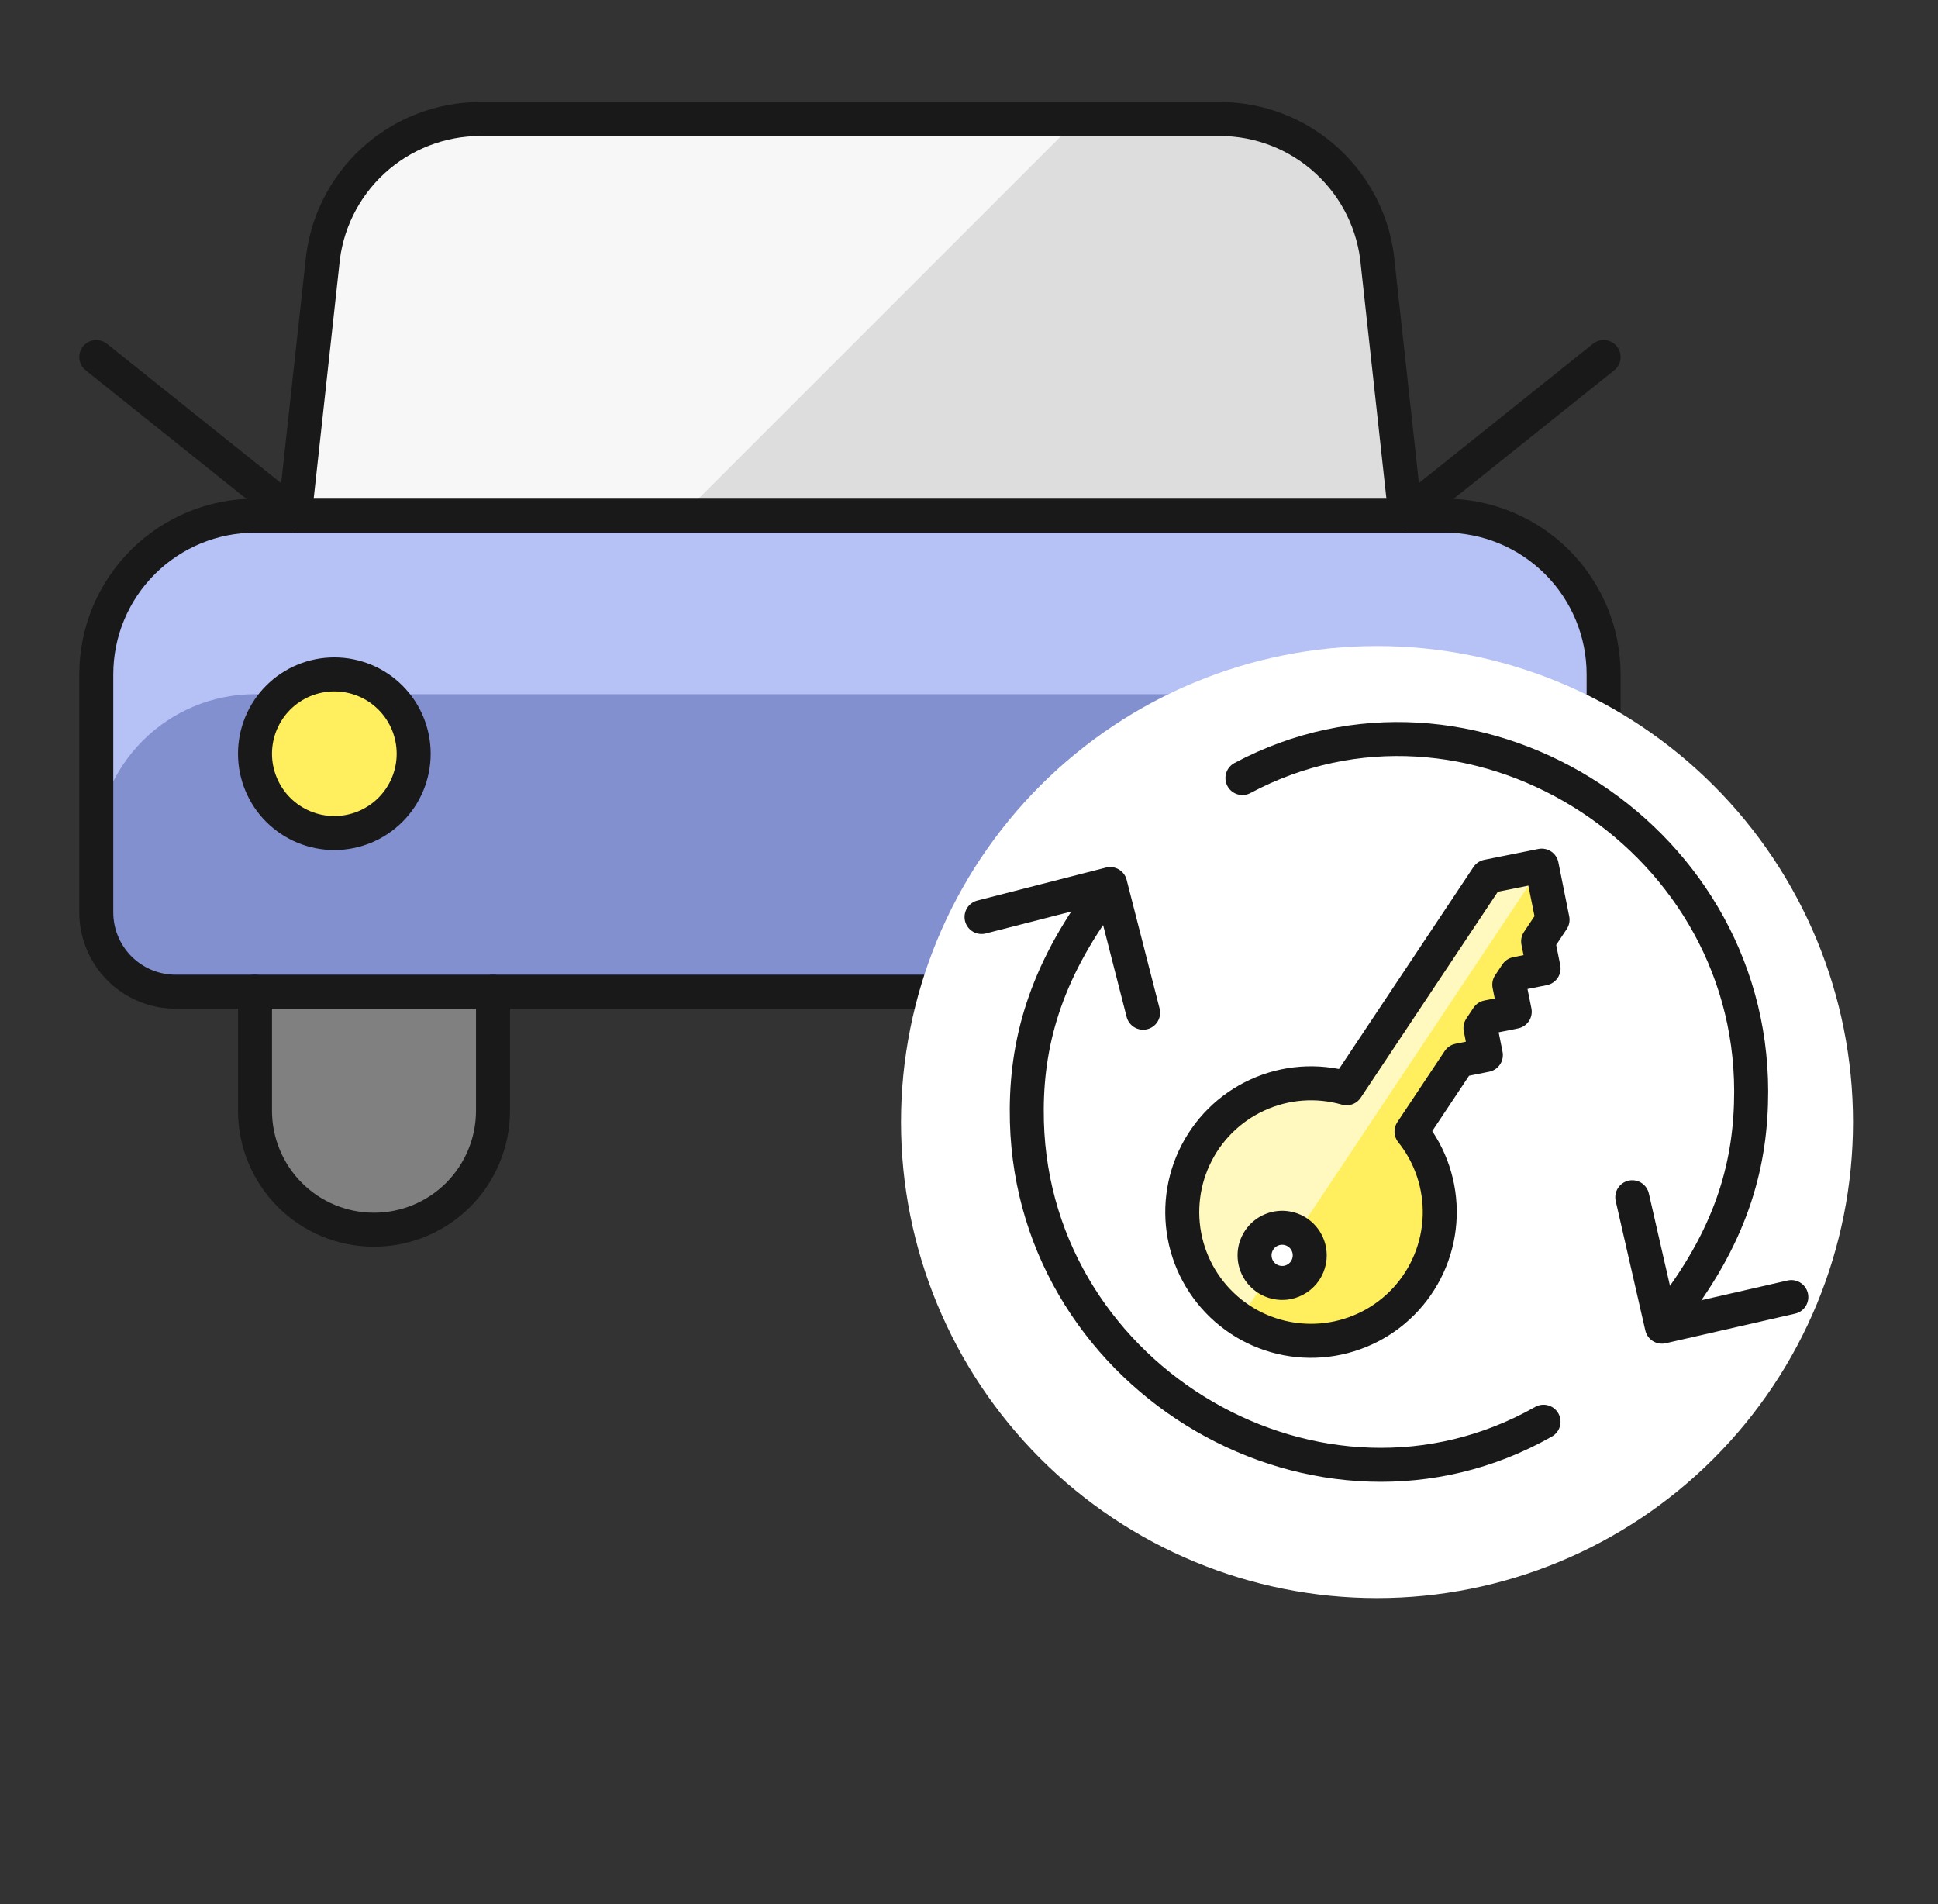 <svg width="57" height="56" viewBox="0 0 57 56" fill="none" xmlns="http://www.w3.org/2000/svg">
<rect x="0" y="0" width="57" height="56" fill="#333333" stroke="none"/>
<path d="M5.165 29.166C4.547 29.166 3.953 28.921 3.515 28.483C3.078 28.046 2.832 27.452 2.832 26.833V19.833C2.832 18.596 3.324 17.409 4.199 16.533C5.074 15.658 6.261 15.166 7.499 15.166H42.499C43.736 15.166 44.923 15.658 45.798 16.533C46.674 17.409 47.165 18.596 47.165 19.833V26.833C47.165 27.452 46.919 28.046 46.482 28.483C46.044 28.921 45.451 29.166 44.832 29.166H5.165Z" fill="#8290D0"/>
<path d="M42.499 15.166H7.499C6.261 15.166 5.074 15.658 4.199 16.533C3.324 17.409 2.832 18.596 2.832 19.833V25.083C2.832 23.846 3.324 22.659 4.199 21.783C5.074 20.908 6.261 20.416 7.499 20.416H42.499C43.736 20.416 44.923 20.908 45.798 21.783C46.674 22.659 47.165 23.846 47.165 25.083V19.833C47.165 18.596 46.674 17.409 45.798 16.533C44.923 15.658 43.736 15.166 42.499 15.166Z" fill="#B6C1F5"/>
<path d="M8.668 15.167L9.478 7.779C9.575 6.613 10.107 5.525 10.968 4.733C11.83 3.94 12.957 3.5 14.128 3.5H35.875C37.045 3.5 38.173 3.94 39.034 4.733C39.896 5.525 40.428 6.613 40.525 7.779L41.335 15.167H8.668Z" fill="#DDDDDD"/>
<path d="M31.71 3.5H14.128C12.957 3.5 11.83 3.94 10.968 4.733C10.107 5.525 9.575 6.613 9.478 7.779L8.668 15.167H20.043L31.71 3.5Z" fill="#F7F7F7"/>
<path d="M9.833 24.5C10.452 24.5 11.046 24.254 11.483 23.817C11.921 23.379 12.167 22.786 12.167 22.167C12.167 21.548 11.921 20.954 11.483 20.517C11.046 20.079 10.452 19.834 9.833 19.834C9.214 19.834 8.621 20.079 8.183 20.517C7.746 20.954 7.5 21.548 7.5 22.167C7.5 22.786 7.746 23.379 8.183 23.817C8.621 24.254 9.214 24.5 9.833 24.5Z" fill="#FFEF5E"/>
<path d="M39.833 24.667C40.452 24.667 41.046 24.421 41.483 23.983C41.921 23.546 42.167 22.952 42.167 22.333C42.167 21.715 41.921 21.121 41.483 20.683C41.046 20.246 40.452 20 39.833 20C39.215 20 38.621 20.246 38.183 20.683C37.746 21.121 37.5 21.715 37.5 22.333C37.5 22.952 37.746 23.546 38.183 23.983C38.621 24.421 39.215 24.667 39.833 24.667Z" fill="#FFEF5E"/>
<path d="M14.5 29.166V32.666C14.5 33.595 14.131 34.485 13.475 35.142C12.819 35.798 11.928 36.166 11 36.166C10.072 36.166 9.181 35.798 8.525 35.142C7.869 34.485 7.5 33.595 7.5 32.666V29.166H14.5Z" fill="#808080"/>
<path d="M28.282 29.166H5.165C4.547 29.166 3.953 28.921 3.515 28.483C3.078 28.046 2.832 27.452 2.832 26.833V19.833C2.832 18.596 3.324 17.409 4.199 16.533C5.074 15.658 6.261 15.166 7.499 15.166H42.499C43.736 15.166 44.923 15.658 45.798 16.533C46.674 17.409 47.165 18.596 47.165 19.833V27" stroke="#191919" stroke-linecap="round" stroke-linejoin="round"/>
<path d="M8.668 15.167L9.478 7.779C9.575 6.613 10.107 5.525 10.968 4.733C11.83 3.94 12.957 3.5 14.128 3.5H35.875C37.045 3.5 38.173 3.94 39.034 4.733C39.896 5.525 40.428 6.613 40.525 7.779L41.335 15.167" stroke="#191919" stroke-linecap="round" stroke-linejoin="round"/>
<path d="M9.833 24.5C10.452 24.5 11.046 24.254 11.483 23.817C11.921 23.379 12.167 22.786 12.167 22.167C12.167 21.548 11.921 20.954 11.483 20.517C11.046 20.079 10.452 19.834 9.833 19.834C9.214 19.834 8.621 20.079 8.183 20.517C7.746 20.954 7.5 21.548 7.5 22.167C7.5 22.786 7.746 23.379 8.183 23.817C8.621 24.254 9.214 24.5 9.833 24.5Z" stroke="#191919" stroke-linecap="round" stroke-linejoin="round"/>
<path d="M39.833 24.667C40.452 24.667 41.046 24.421 41.483 23.983C41.921 23.546 42.167 22.952 42.167 22.333C42.167 21.715 41.921 21.121 41.483 20.683C41.046 20.246 40.452 20 39.833 20C39.215 20 38.621 20.246 38.183 20.683C37.746 21.121 37.5 21.715 37.5 22.333C37.5 22.952 37.746 23.546 38.183 23.983C38.621 24.421 39.215 24.667 39.833 24.667Z" stroke="#191919" stroke-linecap="round" stroke-linejoin="round"/>
<path d="M14.5 29.166V32.666C14.5 33.595 14.131 34.485 13.475 35.142C12.819 35.798 11.928 36.166 11 36.166C10.072 36.166 9.181 35.798 8.525 35.142C7.869 34.485 7.5 33.595 7.5 32.666V29.166" stroke="#191919" stroke-linecap="round" stroke-linejoin="round"/>
<path d="M2.832 10.5L8.665 15.167" stroke="#191919" stroke-linecap="round" stroke-linejoin="round"/>
<path d="M47.165 10.5L41.332 15.167" stroke="#191919" stroke-linecap="round" stroke-linejoin="round"/>
<path d="M40.5 47C44.213 47 47.774 45.525 50.399 42.899C53.025 40.274 54.5 36.713 54.5 33C54.5 29.287 53.025 25.726 50.399 23.101C47.774 20.475 44.213 19 40.5 19C36.787 19 33.226 20.475 30.601 23.101C27.975 25.726 26.5 29.287 26.5 33C26.5 36.713 27.975 40.274 30.601 42.899C33.226 45.525 36.787 47 40.5 47Z" fill="white"/>
<path d="M48.008 35.211L48.879 39.018L52.686 38.147" stroke="#191919" stroke-linecap="round" stroke-linejoin="round"/>
<path d="M36.542 22.882C43.186 19.337 51.499 24.454 51.505 32.094C51.507 34.162 50.977 36.206 49.25 38.478" stroke="#191919" stroke-linecap="round" stroke-linejoin="round"/>
<g clip-path="url(#clip0_1586_19904)">
<path d="M43.753 25.777L39.605 32.007C38.736 31.758 37.807 31.827 36.985 32.203C36.163 32.578 35.502 33.236 35.123 34.056C34.743 34.876 34.669 35.805 34.914 36.675C35.159 37.544 35.708 38.298 36.46 38.799C37.212 39.3 38.119 39.515 39.016 39.406C39.913 39.297 40.742 38.871 41.352 38.205C41.962 37.538 42.314 36.675 42.344 35.772C42.374 34.869 42.08 33.985 41.515 33.279L42.907 31.188L43.702 31.029L43.543 30.233L43.755 29.915L44.551 29.755L44.391 28.959L44.603 28.641L45.399 28.482L45.239 27.686L45.663 27.049L45.344 25.458L43.753 25.777ZM37.87 37.716C37.712 37.747 37.549 37.731 37.401 37.67C37.252 37.609 37.126 37.505 37.036 37.372C36.947 37.239 36.899 37.082 36.899 36.921C36.898 36.761 36.946 36.604 37.035 36.47C37.124 36.337 37.25 36.232 37.399 36.171C37.547 36.109 37.71 36.093 37.867 36.124C38.025 36.155 38.17 36.232 38.283 36.345C38.397 36.459 38.474 36.603 38.506 36.761C38.548 36.971 38.505 37.191 38.386 37.37C38.266 37.549 38.081 37.673 37.87 37.716Z" fill="#FFEF5E"/>
<path d="M36.463 38.798L37.264 37.596C37.175 37.537 37.099 37.461 37.039 37.372C36.98 37.284 36.939 37.184 36.918 37.08C36.875 36.869 36.919 36.65 37.038 36.47C37.157 36.291 37.343 36.167 37.554 36.124C37.765 36.082 37.984 36.125 38.163 36.245L45.348 25.458L43.757 25.777L39.608 32.007C38.739 31.758 37.81 31.827 36.989 32.203C36.167 32.578 35.507 33.236 35.127 34.055C34.747 34.875 34.673 35.804 34.918 36.674C35.163 37.543 35.711 38.297 36.463 38.798Z" fill="#FFF9BF"/>
<path d="M43.753 25.777L39.605 32.007C38.736 31.758 37.807 31.827 36.985 32.203C36.163 32.578 35.502 33.236 35.123 34.056C34.743 34.876 34.669 35.805 34.914 36.675C35.159 37.544 35.708 38.298 36.46 38.799C37.212 39.3 38.119 39.515 39.016 39.406C39.913 39.297 40.742 38.871 41.352 38.205C41.962 37.538 42.314 36.675 42.344 35.772C42.374 34.869 42.08 33.985 41.515 33.279L42.907 31.188L43.702 31.029L43.543 30.233L43.755 29.915L44.551 29.755L44.391 28.959L44.603 28.641L45.399 28.482L45.239 27.686L45.663 27.049L45.344 25.458L43.753 25.777ZM37.87 37.716C37.712 37.747 37.549 37.731 37.401 37.67C37.252 37.609 37.126 37.505 37.036 37.372C36.947 37.239 36.899 37.082 36.899 36.921C36.898 36.761 36.946 36.604 37.035 36.47C37.124 36.337 37.25 36.232 37.399 36.171C37.547 36.109 37.71 36.093 37.867 36.124C38.025 36.155 38.17 36.232 38.283 36.345C38.397 36.459 38.474 36.603 38.506 36.761C38.548 36.971 38.505 37.191 38.386 37.37C38.266 37.549 38.081 37.673 37.87 37.716Z" stroke="#191919" stroke-linecap="round" stroke-linejoin="round"/>
</g>
<path d="M33.621 29.784L32.652 26L28.869 26.969" stroke="#191919" stroke-linecap="round" stroke-linejoin="round"/>
<path d="M45.398 41.813C38.848 45.528 30.406 40.626 30.203 32.989C30.148 30.922 30.625 28.865 32.293 26.549" stroke="#191919" stroke-linecap="round" stroke-linejoin="round"/>
<defs>
<clipPath id="clip0_1586_19904">
<rect width="14.165" height="14.165" fill="white" transform="translate(32.133 27.229) rotate(-11.335)"/>
</clipPath>
</defs>
</svg>
